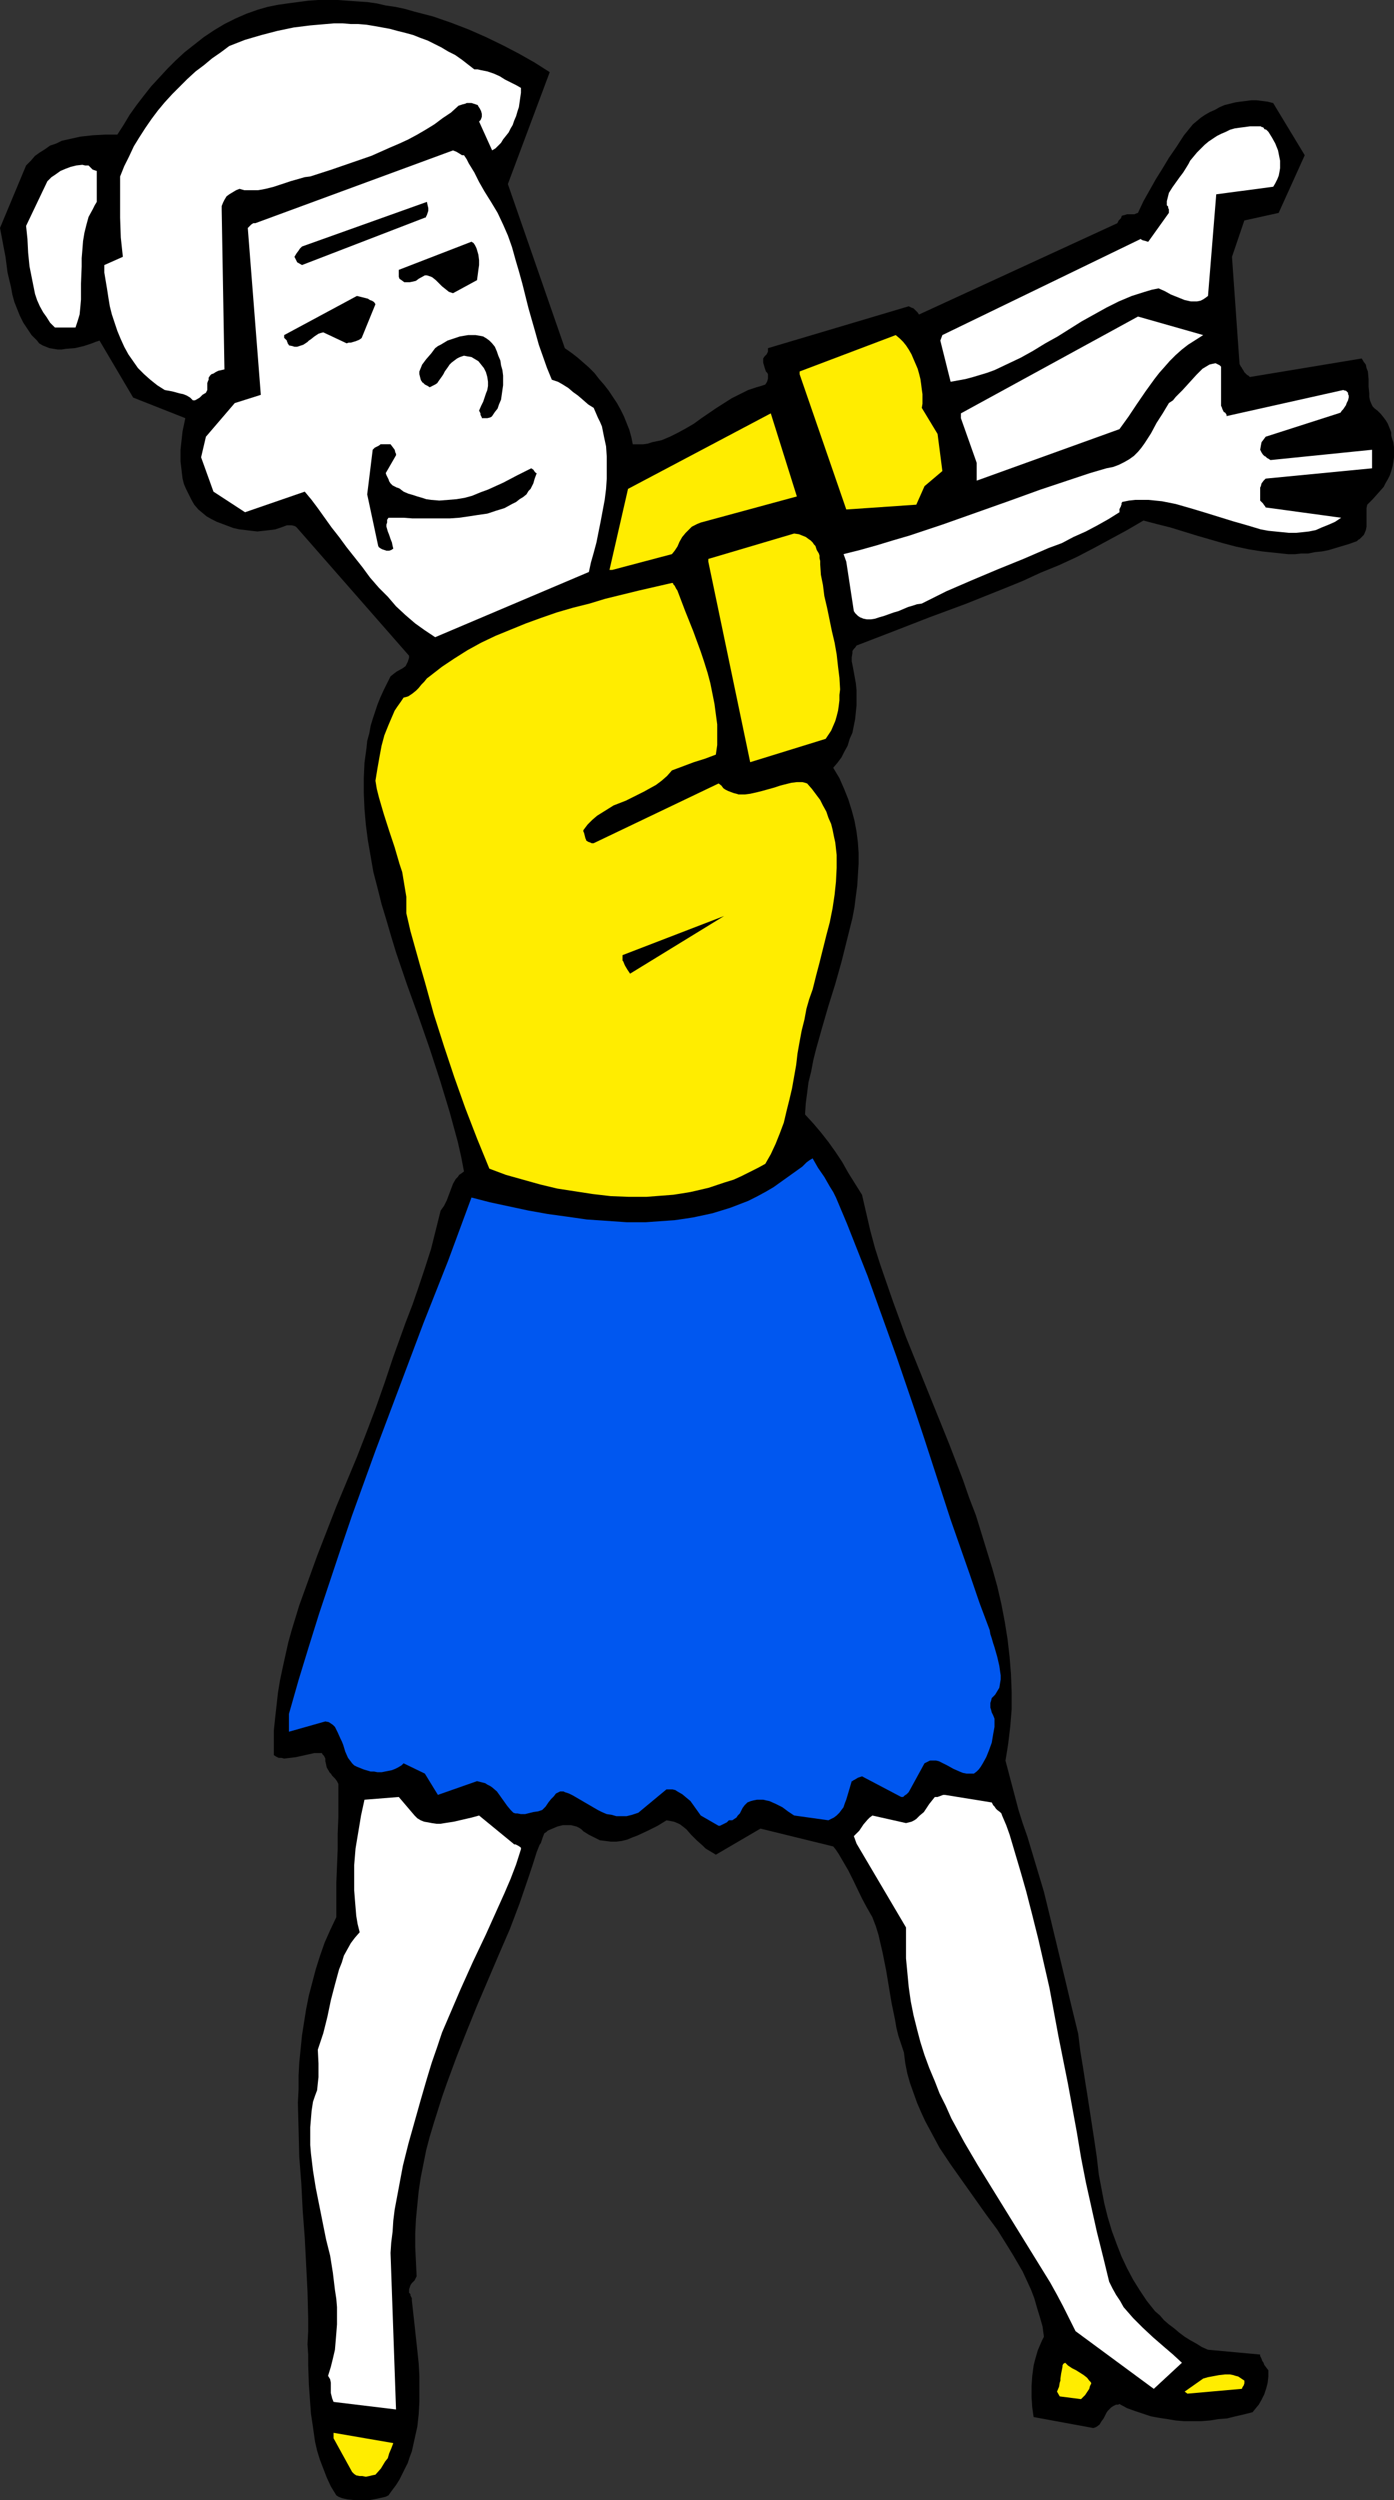 <?xml version="1.0" encoding="UTF-8" standalone="no"?>
<svg
   version="1.0"
   width="86.846mm"
   height="155.668mm"
   id="svg23"
   sodipodi:docname="Woman Reaching 1.wmf"
   xmlns:inkscape="http://www.inkscape.org/namespaces/inkscape"
   xmlns:sodipodi="http://sodipodi.sourceforge.net/DTD/sodipodi-0.dtd"
   xmlns="http://www.w3.org/2000/svg"
   xmlns:svg="http://www.w3.org/2000/svg">
  <rect width="100%" height="100%" fill="#333333" stroke="none"/>
  <sodipodi:namedview
     id="namedview23"
     pagecolor="#ffffff"
     bordercolor="#000000"
     borderopacity="0.25"
     inkscape:showpageshadow="2"
     inkscape:pageopacity="0.0"
     inkscape:pagecheckerboard="0"
     inkscape:deskcolor="#d1d1d1"
     inkscape:document-units="mm" />
  <defs
     id="defs1">
    <pattern
       id="WMFhbasepattern"
       patternUnits="userSpaceOnUse"
       width="6"
       height="6"
       x="0"
       y="0" />
  </defs>
  <path
     style="fill:#000000;fill-opacity:1;fill-rule:evenodd;stroke:none"
     d="m 0,53.648 0.646,3.393 0.646,3.393 0.485,3.717 0.808,3.393 0.323,1.778 0.485,1.778 0.646,1.616 0.646,1.616 0.808,1.616 0.97,1.454 0.97,1.454 1.293,1.293 0.485,0.646 0.808,0.485 0.808,0.323 0.808,0.323 0.97,0.162 0.97,0.162 h 0.97 l 0.97,-0.162 2.101,-0.162 2.101,-0.485 1.939,-0.646 0.808,-0.323 0.97,-0.323 7.919,13.412 12.283,4.848 -0.646,3.07 -0.162,1.454 -0.162,1.454 -0.162,1.454 v 1.293 1.454 l 0.162,1.293 0.162,1.454 0.162,1.293 0.323,1.293 0.485,1.131 0.646,1.293 0.646,1.293 0.646,1.131 0.97,1.131 0.97,0.808 0.97,0.808 1.131,0.646 1.293,0.646 1.293,0.485 1.293,0.485 1.293,0.485 1.455,0.323 1.455,0.162 1.293,0.162 1.455,0.162 1.455,-0.162 1.455,-0.162 1.293,-0.162 1.455,-0.485 1.293,-0.485 h 0.485 0.646 l 0.646,0.162 0.323,0.162 0.323,0.323 26.343,30.056 v 0.485 l -0.162,0.485 -0.162,0.485 -0.162,0.323 -0.323,0.646 -0.646,0.485 -1.455,0.808 -0.646,0.485 -0.808,0.646 -0.808,1.616 -0.808,1.616 -0.808,1.778 -0.646,1.616 -1.131,3.393 -0.485,1.616 -0.323,1.778 -0.485,1.778 -0.162,1.616 -0.485,3.555 -0.162,3.555 v 3.555 l 0.162,3.717 0.323,3.717 0.485,3.717 0.646,3.717 0.646,3.717 0.97,3.717 0.97,3.878 1.131,3.717 1.131,3.878 1.131,3.717 2.586,7.595 2.747,7.595 2.586,7.433 2.424,7.433 1.131,3.717 1.131,3.717 0.97,3.555 0.97,3.555 0.808,3.555 0.646,3.393 -0.646,0.485 -0.485,0.323 -0.323,0.485 -0.485,0.485 -0.646,1.131 -0.485,1.293 -0.485,1.293 -0.485,1.293 -0.646,1.293 -0.808,1.131 -1.131,4.525 -1.131,4.525 -1.455,4.525 -1.455,4.363 -1.455,4.201 -1.616,4.201 -1.455,4.04 -1.455,4.04 -1.939,5.817 -2.101,5.979 -2.263,5.979 -2.263,5.817 -4.848,11.635 -2.263,5.817 -2.263,5.817 -2.101,5.817 -2.101,5.817 -1.778,5.817 -0.808,2.909 -0.646,2.909 -0.646,2.909 -0.646,3.07 -0.485,2.909 -0.323,2.909 -0.323,2.909 -0.323,3.07 v 2.909 2.909 l 0.485,0.323 0.646,0.323 h 0.646 l 0.646,0.162 1.455,-0.162 1.293,-0.162 1.455,-0.323 1.455,-0.323 1.455,-0.323 h 1.455 0.323 l 0.162,0.323 0.323,0.323 0.323,0.646 v 0.646 l 0.162,0.646 0.162,0.808 0.485,0.808 0.162,0.323 0.323,0.323 0.323,0.485 0.162,0.162 0.485,0.485 0.485,0.646 0.162,0.323 0.162,0.323 v 7.756 l -0.162,3.878 v 3.717 l -0.323,7.918 v 3.878 4.201 l -1.455,3.07 -1.293,2.909 -1.131,3.232 -0.97,3.07 -0.808,3.07 -0.808,3.07 -0.646,3.232 -0.485,3.07 -0.485,3.07 -0.323,3.232 -0.323,3.232 -0.162,3.07 v 3.232 l -0.162,3.07 0.162,6.302 0.162,6.464 0.485,6.302 0.323,6.302 0.485,6.464 0.323,6.302 0.323,6.302 0.162,6.302 v 3.07 l -0.162,3.07 0.162,2.424 v 2.424 l 0.162,4.686 0.323,4.525 0.162,2.262 0.323,2.101 0.323,2.262 0.323,2.262 0.485,2.101 0.646,2.101 0.808,2.101 0.808,2.101 0.97,2.101 1.293,2.101 0.485,0.323 0.808,0.323 0.646,0.162 0.808,0.162 1.616,0.162 h 1.778 1.616 l 1.778,-0.323 1.455,-0.323 0.646,-0.162 0.646,-0.323 0.808,-1.131 0.97,-1.293 0.808,-1.293 0.646,-1.293 0.646,-1.293 0.646,-1.293 0.485,-1.454 0.485,-1.293 0.323,-1.454 0.323,-1.454 0.646,-2.909 0.323,-2.909 0.162,-2.909 v -3.07 -3.07 l -0.162,-2.909 -0.323,-3.07 -0.646,-5.979 -0.646,-5.817 v -0.485 l -0.162,-0.323 -0.162,-0.323 v -0.323 l -0.162,-0.162 -0.162,-0.162 v -0.162 0 -0.646 l 0.162,-0.485 0.162,-0.485 0.323,-0.485 0.646,-0.646 0.485,-0.97 -0.162,-3.393 -0.162,-3.393 v -3.393 l 0.162,-3.232 0.323,-3.393 0.323,-3.232 0.485,-3.232 0.646,-3.232 0.646,-3.232 0.808,-3.07 0.97,-3.232 0.97,-3.07 0.97,-3.07 1.131,-3.232 2.263,-6.14 2.424,-6.14 2.424,-5.979 5.172,-12.119 2.586,-5.979 2.263,-5.979 2.101,-6.14 0.97,-2.909 0.97,-3.07 0.323,-0.808 0.323,-0.808 0.323,-0.485 0.162,-0.485 0.162,-0.485 0.162,-0.485 0.323,-0.808 0.485,-0.323 0.323,-0.323 1.131,-0.485 1.131,-0.485 1.293,-0.323 h 1.293 0.646 l 0.646,0.162 0.646,0.162 0.646,0.323 0.485,0.323 0.485,0.485 1.293,0.808 1.293,0.646 1.293,0.646 1.293,0.162 1.293,0.162 h 1.293 l 1.293,-0.162 1.293,-0.323 1.131,-0.485 1.293,-0.485 2.424,-1.131 2.263,-1.131 2.101,-1.293 0.97,0.162 0.808,0.162 0.808,0.323 0.646,0.323 0.646,0.485 0.808,0.646 1.131,1.293 1.293,1.293 1.455,1.293 0.646,0.646 0.808,0.485 0.808,0.485 0.808,0.485 10.505,-6.14 17.131,4.201 0.646,0.808 0.646,0.97 1.131,1.939 1.131,1.939 1.131,2.262 2.101,4.363 1.131,2.101 1.293,2.262 0.808,2.101 0.646,2.101 0.485,2.101 0.485,2.101 0.808,4.04 0.646,3.878 0.646,3.878 0.808,3.878 0.323,1.939 0.485,1.939 0.646,1.939 0.646,1.939 0.323,2.585 0.485,2.424 0.646,2.262 0.808,2.262 0.808,2.262 0.97,2.262 0.97,2.101 1.131,2.101 1.131,2.101 1.131,2.101 2.586,3.878 2.747,3.878 2.747,3.878 2.747,3.878 2.747,3.717 2.424,3.878 1.293,2.101 1.131,1.939 1.131,1.939 0.97,2.101 0.97,2.101 0.808,2.101 0.646,2.262 0.646,2.101 0.646,2.262 0.323,2.424 -0.485,0.97 -0.485,1.131 -0.485,1.131 -0.323,1.131 -0.323,1.131 -0.323,1.293 -0.323,2.424 -0.162,2.424 v 2.585 l 0.162,2.424 0.323,2.262 14.06,2.585 0.485,-0.162 0.323,-0.162 0.646,-0.485 0.485,-0.808 0.485,-0.646 0.323,-0.646 0.323,-0.646 0.323,-0.485 0.323,-0.323 0.485,-0.485 0.485,-0.323 0.646,-0.323 h 0.485 l 0.323,-0.162 1.778,0.97 1.778,0.646 1.939,0.646 1.939,0.646 1.778,0.323 2.101,0.323 1.939,0.323 1.939,0.162 h 2.101 1.939 l 2.101,-0.162 1.939,-0.323 2.101,-0.162 1.939,-0.485 2.101,-0.485 1.939,-0.485 0.646,-0.808 0.808,-0.97 0.646,-1.131 0.646,-1.293 0.485,-1.454 0.323,-1.293 0.162,-1.454 v -0.808 -0.646 l -0.485,-0.646 -0.485,-0.646 -0.162,-0.485 -0.323,-0.485 -0.162,-0.485 -0.162,-0.323 -0.162,-0.323 v -0.323 l -12.283,-1.131 -1.455,-0.646 -1.293,-0.808 -1.455,-0.808 -1.293,-0.808 -1.293,-0.97 -1.131,-0.97 -1.293,-0.97 -1.131,-0.97 -0.97,-1.131 -1.131,-0.97 -1.939,-2.424 -1.616,-2.424 -1.616,-2.585 -1.455,-2.747 -1.293,-2.747 -1.131,-2.909 -1.131,-3.07 -0.97,-3.232 -0.808,-3.232 -0.646,-3.393 -0.646,-3.393 -0.485,-4.201 -0.646,-4.363 -0.646,-4.201 -0.646,-4.201 -0.323,-2.101 -0.323,-1.939 -0.646,-4.201 -0.646,-3.878 -0.485,-4.04 -1.616,-6.625 -1.616,-6.787 -3.232,-13.412 -1.616,-6.625 -1.939,-6.464 -1.939,-6.464 -1.131,-3.232 -0.97,-3.07 -3.071,-11.635 0.323,-1.939 0.323,-2.101 0.485,-4.04 0.323,-4.04 v -4.04 l -0.162,-4.201 -0.323,-4.04 -0.485,-4.201 -0.646,-4.04 -0.808,-4.201 -0.97,-4.201 -1.131,-4.04 -1.293,-4.201 -1.293,-4.201 -1.293,-4.201 -1.616,-4.201 -1.455,-4.201 -3.232,-8.403 -3.394,-8.403 -3.394,-8.403 -3.394,-8.403 -3.071,-8.403 -1.455,-4.201 -1.455,-4.201 -1.293,-4.04 -1.131,-4.201 -0.97,-4.201 -0.97,-4.201 -1.616,-2.585 -1.616,-2.585 -1.455,-2.585 -1.616,-2.424 -1.616,-2.262 -1.778,-2.262 -1.778,-2.101 -1.939,-2.101 0.162,-2.585 0.323,-2.424 0.323,-2.585 0.646,-2.585 0.485,-2.585 0.646,-2.585 1.455,-5.171 1.455,-5.009 1.616,-5.171 1.455,-5.171 1.293,-5.171 0.646,-2.585 0.646,-2.585 0.485,-2.585 0.323,-2.585 0.323,-2.424 0.162,-2.585 0.162,-2.585 v -2.585 l -0.162,-2.424 -0.323,-2.585 -0.485,-2.585 -0.646,-2.424 -0.808,-2.585 -0.97,-2.424 -1.131,-2.585 -1.455,-2.424 0.97,-1.131 0.97,-1.293 0.646,-1.293 0.808,-1.454 0.485,-1.616 0.646,-1.454 0.323,-1.616 0.323,-1.616 0.162,-1.616 0.162,-1.616 v -1.778 -1.778 l -0.162,-1.616 -0.323,-1.778 -0.323,-1.778 -0.323,-1.616 v -0.97 l 0.162,-0.97 v -0.485 l 0.323,-0.485 0.323,-0.323 0.323,-0.485 4.202,-1.616 4.202,-1.616 8.727,-3.393 8.727,-3.232 8.889,-3.555 4.364,-1.778 4.202,-1.939 4.364,-1.778 4.202,-1.939 4.04,-2.101 3.879,-2.101 3.879,-2.101 3.879,-2.262 3.071,0.808 3.232,0.808 6.303,1.939 6.141,1.778 3.071,0.808 3.071,0.646 3.071,0.485 3.071,0.323 3.071,0.323 h 1.616 l 1.455,-0.162 h 1.616 l 1.616,-0.323 1.616,-0.162 1.616,-0.323 1.616,-0.485 1.616,-0.485 1.616,-0.485 1.778,-0.646 0.323,-0.323 0.323,-0.162 0.162,-0.162 0.485,-0.485 0.323,-0.323 0.162,-0.323 0.323,-0.808 0.162,-0.808 v -0.808 -0.808 -1.778 -0.97 l 0.162,-0.808 1.293,-1.293 1.293,-1.454 1.293,-1.454 0.485,-0.97 0.485,-0.808 0.485,-0.97 0.323,-0.97 0.323,-1.131 0.162,-0.97 0.162,-1.131 v -1.131 -1.293 l -0.162,-1.131 -0.323,-0.97 -0.162,-0.646 v -0.646 l -0.162,-0.485 -0.323,-0.808 -0.323,-0.808 -0.485,-0.808 -0.485,-0.646 -0.646,-0.808 -0.323,-0.323 -0.485,-0.485 -0.646,-0.485 -0.485,-0.485 -0.323,-0.646 -0.323,-0.808 -0.162,-0.808 v -0.808 l -0.162,-1.616 v -1.778 l -0.162,-1.778 -0.323,-0.808 -0.162,-0.808 -0.485,-0.646 -0.485,-0.808 -26.343,4.363 -0.323,-0.323 -0.323,-0.162 -0.646,-0.646 -0.162,-0.323 -0.323,-0.485 -0.162,-0.323 -0.162,-0.162 -0.323,-0.646 -1.778,-25.208 2.909,-8.564 8.081,-1.778 6.141,-13.574 -7.434,-12.281 -1.293,-0.323 -1.293,-0.162 -1.293,-0.162 h -1.293 l -1.293,0.162 -1.293,0.162 -1.131,0.162 -1.293,0.323 -1.293,0.323 -1.131,0.485 -1.131,0.646 -1.131,0.485 -1.131,0.646 -0.97,0.646 -0.97,0.808 -0.97,0.808 -2.101,2.585 -1.778,2.747 -1.778,2.585 -1.455,2.424 -1.616,2.585 -1.455,2.585 -1.455,2.585 -1.293,2.747 -0.485,0.162 -0.323,0.162 h -0.808 -0.97 l -0.485,0.162 -0.646,0.162 v 0 l -0.162,0.162 v 0.162 l -0.162,0.323 -0.485,0.485 -0.323,0.646 -46.706,21.492 -0.323,-0.485 -0.485,-0.485 -0.162,-0.162 -0.323,-0.323 -0.485,-0.162 -0.646,-0.323 -33.131,9.857 v 0.485 0.323 l -0.323,0.646 -0.485,0.485 -0.323,0.485 v 0.485 0.485 l 0.323,1.131 0.323,0.97 0.323,0.323 0.162,0.323 v 0.485 0.485 l -0.162,0.646 -0.162,0.323 -0.323,0.485 -0.97,0.323 -1.131,0.323 -1.939,0.646 -1.939,0.97 -1.939,0.97 -1.778,1.131 -1.778,1.131 -3.555,2.424 -1.778,1.293 -1.939,1.131 -1.778,0.97 -1.939,0.97 -1.939,0.808 -2.263,0.485 -0.97,0.323 -1.131,0.162 h -1.131 -1.293 l -0.323,-1.616 -0.485,-1.778 -0.646,-1.616 -0.646,-1.616 -0.808,-1.616 -0.808,-1.454 -0.97,-1.454 -0.97,-1.454 -1.131,-1.454 -1.131,-1.293 -1.131,-1.454 -1.293,-1.293 -1.293,-1.131 -1.293,-1.131 -1.455,-1.131 -1.616,-1.131 -13.414,-38.62 9.858,-26.339 -3.556,-2.262 -3.717,-2.101 -3.717,-1.939 L 114.423,8.726 110.382,6.948 106.18,5.333 101.978,3.878 97.615,2.747 95.352,2.101 93.09,1.616 90.827,1.293 88.726,0.808 86.463,0.485 84.039,0.323 81.777,0.162 79.514,0 h -2.263 -2.424 l -2.263,0.162 -2.424,0.323 -2.424,0.323 -2.263,0.323 -2.424,0.485 -2.263,0.646 -2.747,0.97 -2.586,1.131 -2.586,1.293 -2.424,1.454 -2.424,1.616 -2.263,1.778 -2.263,1.778 -2.101,1.939 -1.939,1.939 -1.939,2.101 -1.939,2.101 -1.778,2.262 -1.616,2.101 -1.616,2.262 -1.455,2.424 -1.455,2.262 h -2.747 l -3.071,0.162 -2.909,0.323 -1.455,0.323 -1.455,0.323 -1.455,0.323 -1.293,0.646 -1.455,0.485 -1.131,0.808 -1.293,0.808 -1.131,0.808 -0.97,1.131 -1.131,1.131 z"
     id="path1" />
  <path
     style="fill:#ffffff;fill-opacity:1;fill-rule:evenodd;stroke:none"
     d="m 6.141,53.163 0.323,3.07 0.162,3.232 0.323,3.232 0.323,1.616 0.323,1.616 0.323,1.616 0.323,1.616 0.485,1.454 0.646,1.454 0.808,1.454 0.808,1.131 0.808,1.293 1.131,1.131 h 4.848 l 0.485,-1.454 0.485,-1.616 0.162,-1.616 0.162,-1.939 v -1.778 -1.939 l 0.162,-4.04 V 60.758 l 0.162,-1.939 0.162,-2.101 0.323,-1.939 0.485,-1.939 0.485,-1.778 0.97,-1.778 0.485,-0.97 0.485,-0.808 V 40.236 L 22.303,40.075 21.818,39.913 20.848,38.943 h -0.808 l -0.646,-0.162 -1.455,0.162 -1.293,0.323 -1.293,0.485 -1.131,0.485 -1.131,0.808 -0.97,0.646 -0.97,0.97 z"
     id="path2" />
  <path
     style="fill:#ffffff;fill-opacity:1;fill-rule:evenodd;stroke:none"
     d="m 24.565,64.152 0.646,3.878 0.323,2.101 0.323,1.939 0.485,1.939 0.646,1.939 0.646,1.939 0.808,1.939 0.808,1.778 0.97,1.778 1.131,1.616 1.131,1.616 1.455,1.454 1.455,1.293 1.616,1.293 1.778,1.131 1.778,0.323 1.778,0.485 0.808,0.162 0.808,0.323 0.808,0.485 0.646,0.646 h 0.485 l 0.323,-0.162 0.808,-0.485 0.646,-0.646 0.808,-0.485 0.162,-0.323 0.162,-0.323 v -0.808 -0.808 l 0.162,-0.485 0.162,-0.323 v -0.485 l 0.323,-0.485 0.323,-0.323 0.485,-0.162 0.485,-0.323 0.646,-0.323 1.455,-0.323 -0.646,-37.489 v -0.97 l 0.323,-0.808 0.323,-0.646 0.485,-0.808 0.646,-0.485 0.808,-0.485 0.808,-0.485 0.808,-0.323 1.131,0.323 h 1.131 0.97 1.131 l 0.97,-0.162 0.808,-0.162 1.939,-0.485 1.939,-0.646 1.939,-0.646 2.263,-0.646 1.131,-0.323 1.293,-0.162 5.01,-1.616 4.687,-1.616 4.687,-1.616 4.364,-1.939 2.263,-0.97 2.101,-0.97 2.101,-1.131 1.939,-1.131 2.101,-1.293 1.939,-1.454 1.939,-1.293 1.778,-1.616 0.97,-0.323 0.646,-0.162 0.323,-0.162 h 0.323 0.162 0.646 l 0.485,0.162 0.485,0.162 0.485,0.162 0.162,0.323 0.323,0.485 0.323,0.646 0.162,0.646 v 0.162 0.485 l -0.162,0.485 -0.162,0.323 -0.323,0.323 3.071,6.787 0.808,-0.485 0.646,-0.646 0.646,-0.646 0.485,-0.808 0.646,-0.808 0.646,-0.808 0.485,-0.97 0.485,-0.808 0.323,-0.97 0.485,-1.131 0.323,-1.131 0.323,-0.97 0.162,-1.131 0.162,-1.131 0.162,-1.131 v -1.131 l -1.131,-0.646 -1.293,-0.646 -1.293,-0.646 -1.293,-0.808 -1.455,-0.646 -1.455,-0.485 -1.616,-0.323 -0.646,-0.162 h -0.808 l -1.455,-1.131 -1.455,-1.131 -1.616,-1.131 -1.616,-0.808 -1.616,-0.97 -1.616,-0.808 L 100.685,9.534 98.908,8.888 97.292,8.241 95.514,7.756 93.574,7.272 91.797,6.787 90.019,6.464 88.241,6.14 86.302,5.817 84.362,5.656 H 82.585 L 80.645,5.494 H 78.706 l -1.939,0.162 -3.717,0.323 -3.879,0.485 -3.879,0.808 -3.717,0.97 -3.879,1.131 -3.717,1.454 -1.939,1.454 -2.101,1.454 -1.939,1.616 -1.939,1.454 -1.939,1.778 -1.778,1.778 -1.778,1.778 -1.778,1.939 -1.616,1.939 -1.455,1.939 -1.455,2.101 -1.455,2.262 -1.293,2.101 -1.131,2.424 -1.131,2.262 -0.97,2.424 v 4.848 4.848 l 0.162,4.686 0.485,4.525 -4.364,1.939 z"
     id="path3" />
  <path
     style="fill:#ffffff;fill-opacity:1;fill-rule:evenodd;stroke:none"
     d="m 47.353,107.62 2.909,8.08 7.434,4.848 14.06,-4.848 1.616,1.939 1.455,1.939 1.616,2.262 1.616,2.262 1.778,2.262 1.778,2.424 3.717,4.686 1.778,2.424 2.101,2.424 2.101,2.101 1.939,2.262 2.263,2.101 2.263,1.939 2.263,1.616 2.424,1.616 36.201,-15.351 0.485,-2.262 0.646,-2.262 0.646,-2.424 0.485,-2.424 0.485,-2.424 0.485,-2.585 0.485,-2.585 0.323,-2.585 0.162,-2.424 v -2.585 -2.585 l -0.162,-2.424 -0.485,-2.262 -0.485,-2.424 -0.485,-1.131 -0.485,-0.97 -0.485,-1.131 -0.485,-1.131 -1.293,-0.808 -1.293,-1.131 -1.131,-0.97 -1.131,-0.808 -1.131,-0.97 -1.293,-0.808 -1.131,-0.646 -1.455,-0.485 -1.131,-2.747 -0.97,-2.747 -0.97,-2.747 -0.808,-2.909 -1.616,-5.656 -1.455,-5.817 -0.808,-2.909 -0.808,-2.747 -0.808,-2.909 -0.97,-2.747 -1.131,-2.585 -1.293,-2.747 -1.455,-2.424 -1.616,-2.585 -0.646,-1.131 -0.646,-1.131 -1.131,-2.262 -1.293,-2.101 -0.485,-0.97 -0.646,-0.97 h -0.485 l -0.485,-0.323 -0.808,-0.485 -0.808,-0.323 -46.545,17.129 h -0.485 l -0.485,0.323 -0.808,0.808 3.071,39.267 -6.141,1.939 -6.788,7.918 z"
     id="path4" />
  <path
     style="fill:#000000;fill-opacity:1;fill-rule:evenodd;stroke:none"
     d="m 66.908,79.503 0.162,0.162 0.323,0.323 0.162,0.162 v 0.162 l 0.162,0.323 v 0.162 l 0.162,0.162 0.162,0.323 0.808,0.162 0.485,0.162 h 0.646 l 0.485,-0.162 0.485,-0.162 0.485,-0.162 0.97,-0.646 0.323,-0.323 0.485,-0.323 0.808,-0.646 0.97,-0.646 0.485,-0.162 0.646,-0.162 5.495,2.585 0.485,-0.162 h 0.485 l 1.131,-0.323 0.808,-0.323 0.485,-0.323 0.162,-0.162 3.232,-7.918 -0.323,-0.485 -0.485,-0.323 -0.485,-0.162 -0.485,-0.323 -1.293,-0.323 -1.293,-0.323 -17.131,9.211 z"
     id="path5" />
  <path
     style="fill:#0057f0;fill-opacity:1;fill-rule:evenodd;stroke:none"
     d="m 68.039,403.331 v 4.201 l 8.566,-2.424 0.808,0.162 0.485,0.323 0.485,0.323 0.485,0.485 0.323,0.646 0.323,0.646 0.646,1.454 0.323,0.646 0.323,0.808 0.485,1.616 0.646,1.454 0.485,0.646 0.485,0.646 0.485,0.485 0.646,0.323 0.808,0.323 0.808,0.323 1.616,0.485 h 0.808 l 0.808,0.162 h 0.97 l 0.808,-0.162 0.808,-0.162 0.808,-0.162 0.808,-0.323 0.646,-0.323 0.808,-0.485 0.485,-0.485 5.01,2.424 3.071,5.009 9.212,-3.232 0.646,0.162 0.646,0.162 0.646,0.162 0.485,0.323 0.646,0.323 0.485,0.323 1.131,0.97 0.808,1.131 0.808,1.131 0.808,1.131 0.808,0.97 0.323,0.323 0.323,0.323 0.485,0.162 h 0.485 l 0.808,0.162 h 0.97 l 1.939,-0.485 1.131,-0.162 0.97,-0.323 0.808,-0.808 0.646,-0.97 0.646,-0.808 0.646,-0.646 0.485,-0.646 0.646,-0.323 0.323,-0.162 h 0.323 0.485 l 0.323,0.162 0.97,0.323 0.97,0.485 1.939,1.131 1.939,1.131 1.939,1.131 0.97,0.485 1.131,0.485 1.131,0.162 1.131,0.323 h 1.131 1.293 l 1.293,-0.323 1.455,-0.485 6.626,-5.494 h 0.808 0.646 l 0.646,0.162 0.485,0.323 1.131,0.646 0.97,0.808 0.97,0.808 0.808,1.131 0.808,1.131 0.808,1.131 4.202,2.424 h 0.323 l 0.323,-0.162 0.646,-0.323 0.646,-0.323 0.485,-0.485 h 0.808 l 0.485,-0.323 0.485,-0.323 0.323,-0.485 0.485,-0.485 0.323,-0.646 0.323,-0.646 0.485,-0.646 0.646,-0.646 0.808,-0.323 0.646,-0.162 0.808,-0.162 h 0.646 0.808 l 0.646,0.162 0.808,0.162 1.455,0.646 1.616,0.808 1.293,0.97 1.455,0.97 8.081,1.131 0.646,-0.323 0.646,-0.323 0.646,-0.485 0.646,-0.646 0.485,-0.646 0.485,-0.646 0.323,-0.97 0.323,-0.808 1.293,-4.363 v 0 h 0.162 l 0.162,-0.162 0.323,-0.162 0.808,-0.485 0.97,-0.323 9.212,4.848 h 0.485 l 0.323,-0.323 0.485,-0.323 0.485,-0.485 3.717,-6.787 0.646,-0.323 0.646,-0.323 h 0.646 0.808 l 0.646,0.162 0.646,0.323 1.293,0.646 1.455,0.808 1.455,0.646 0.808,0.323 0.808,0.162 h 0.97 0.808 l 0.646,-0.485 0.485,-0.485 0.485,-0.646 0.485,-0.808 0.808,-1.454 0.646,-1.616 0.646,-1.778 0.323,-1.939 0.323,-1.778 v -1.939 l -0.323,-0.808 -0.323,-0.646 -0.162,-0.646 -0.162,-0.485 v -0.485 -0.646 l 0.162,-0.485 0.162,-0.646 0.808,-0.808 0.485,-0.808 0.485,-0.808 0.162,-0.97 0.162,-0.97 v -0.97 l -0.162,-1.131 -0.162,-1.131 -0.485,-2.101 -0.646,-2.262 -0.323,-0.97 -0.323,-1.131 -0.323,-0.97 -0.162,-0.97 -2.424,-6.464 -2.263,-6.625 -4.525,-12.927 -4.202,-12.927 -2.101,-6.464 -2.101,-6.302 -4.364,-12.766 -2.263,-6.302 -2.263,-6.302 -2.263,-6.302 -2.424,-6.14 -2.424,-6.14 -2.586,-6.14 -0.646,-1.293 -0.808,-1.293 -1.293,-2.262 -1.455,-2.101 -1.293,-2.262 -0.808,0.485 -0.646,0.485 -0.97,0.97 -6.788,4.848 -1.939,1.131 -2.101,1.131 -1.939,0.97 -2.101,0.808 -2.101,0.808 -2.101,0.646 -2.101,0.646 -2.263,0.485 -2.263,0.485 -2.101,0.323 -2.263,0.323 -2.263,0.162 -2.263,0.162 -2.263,0.162 h -4.525 l -4.687,-0.323 -4.687,-0.323 -4.525,-0.646 -4.687,-0.646 -4.525,-0.808 -4.525,-0.97 -4.525,-0.97 -4.364,-1.131 -5.495,14.866 -5.818,14.705 -5.656,15.028 -5.656,15.028 -5.495,15.19 -2.586,7.595 -2.586,7.756 -2.586,7.756 -2.424,7.756 -2.424,7.918 z"
     id="path6" />
  <path
     style="fill:#000000;fill-opacity:1;fill-rule:evenodd;stroke:none"
     d="m 69.979,61.728 1.131,0.646 28.929,-11.15 h 0.162 l 0.162,-0.323 0.162,-0.323 0.162,-0.485 0.162,-0.485 v -0.646 l -0.162,-0.646 -0.162,-0.808 -29.414,10.503 -0.485,0.485 -0.323,0.485 -0.485,0.646 -0.485,0.808 z"
     id="path7" />
  <path
     style="fill:#ffffff;fill-opacity:1;fill-rule:evenodd;stroke:none"
     d="m 73.696,494.63 -0.323,2.101 -0.162,1.939 -0.162,1.939 v 2.101 2.101 l 0.162,1.939 0.485,4.04 0.646,4.04 0.808,4.04 0.808,4.04 0.808,4.04 0.97,3.878 0.646,4.04 0.485,4.04 0.323,2.101 0.162,1.939 v 2.101 1.939 l -0.162,2.101 -0.162,1.939 -0.162,1.939 -0.485,2.101 -0.485,1.939 -0.646,2.101 0.485,0.808 0.162,0.808 v 0.808 1.616 l 0.162,0.646 0.162,0.646 0.323,0.808 14.707,1.778 -1.293,-36.843 0.162,-2.424 0.323,-2.585 0.162,-2.585 0.323,-2.585 0.97,-5.171 0.97,-5.171 1.293,-5.171 1.455,-5.171 1.455,-5.171 1.455,-5.009 1.131,-3.717 1.293,-3.717 1.131,-3.393 1.455,-3.393 1.455,-3.393 1.455,-3.393 2.909,-6.464 3.071,-6.464 2.909,-6.464 1.455,-3.232 1.455,-3.393 1.293,-3.393 1.131,-3.555 v -0.323 l -0.162,-0.162 -0.485,-0.323 -0.646,-0.323 h -0.323 l -0.162,-0.162 -8.081,-6.625 -1.778,0.485 -2.101,0.485 -2.101,0.485 -2.101,0.323 -0.97,0.162 h -0.97 l -1.131,-0.162 -0.808,-0.162 -0.97,-0.162 -0.808,-0.323 -0.808,-0.485 -0.646,-0.646 -3.717,-4.363 -8.081,0.646 -0.808,3.717 -0.646,3.878 -0.646,3.878 -0.323,3.878 v 1.939 2.101 1.939 l 0.162,2.101 0.162,1.939 0.162,1.939 0.323,1.939 0.485,1.939 -1.131,1.293 -0.97,1.293 -0.808,1.454 -0.808,1.454 -0.485,1.616 -0.646,1.616 -0.485,1.778 -0.485,1.778 -0.97,3.717 -0.808,3.878 -0.97,3.878 -0.646,1.939 -0.646,1.939 0.162,3.232 v 3.232 l -0.162,1.454 -0.162,1.616 -0.485,1.293 z"
     id="path8" />
  <path
     style="fill:#ffed00;fill-opacity:1;fill-rule:evenodd;stroke:none"
     d="m 78.544,573.81 4.364,7.918 0.485,0.485 0.485,0.323 0.808,0.162 h 0.646 l 0.808,0.162 0.808,-0.162 0.646,-0.162 0.808,-0.162 1.293,-1.454 0.485,-0.808 0.485,-0.808 0.646,-0.808 0.323,-1.131 0.485,-1.131 0.485,-1.293 -14.06,-2.424 z"
     id="path9" />
  <path
     style="fill:#000000;fill-opacity:1;fill-rule:evenodd;stroke:none"
     d="m 86.463,116.346 2.586,12.119 0.162,0.323 0.485,0.323 0.323,0.162 0.485,0.162 0.485,0.162 h 0.646 l 0.485,-0.162 0.485,-0.323 -0.162,-0.646 -0.162,-0.808 -0.323,-0.808 -0.323,-0.97 -0.323,-0.808 -0.323,-1.131 v -0.485 l 0.162,-0.485 v -0.646 l 0.323,-0.485 h 1.778 1.778 l 2.101,0.162 h 2.101 2.101 2.263 2.263 l 2.263,-0.162 2.263,-0.323 2.101,-0.323 2.263,-0.323 1.939,-0.646 2.101,-0.646 1.778,-0.97 0.97,-0.485 0.808,-0.646 0.808,-0.485 0.808,-0.646 0.485,-0.808 0.485,-0.485 0.323,-0.646 0.323,-0.646 0.323,-1.131 0.485,-1.293 h -0.162 v 0 l -0.323,-0.323 -0.323,-0.485 -0.485,-0.323 -3.232,1.616 -3.394,1.778 -1.778,0.808 -1.778,0.808 -1.778,0.646 -1.939,0.808 -1.778,0.485 -1.939,0.323 -1.939,0.162 -2.101,0.162 -1.939,-0.162 -1.131,-0.162 -0.97,-0.323 -1.131,-0.323 -0.97,-0.323 -1.131,-0.323 -1.131,-0.485 -0.646,-0.485 -0.162,-0.162 -0.323,-0.162 -0.485,-0.162 -0.323,-0.162 -0.646,-0.323 -0.485,-0.485 -0.323,-0.485 -0.162,-0.485 -0.323,-0.646 -0.162,-0.323 -0.162,-0.485 2.424,-4.201 v -0.323 l -0.162,-0.323 -0.162,-0.646 -0.485,-0.646 -0.485,-0.646 h -2.424 v 0.162 h -0.162 l -0.162,0.162 -0.323,0.162 -0.646,0.323 -0.485,0.485 z"
     id="path10" />
  <path
     style="fill:#ffed00;fill-opacity:1;fill-rule:evenodd;stroke:none"
     d="m 88.403,183.729 0.323,1.939 0.485,1.939 1.131,3.878 1.293,4.04 1.293,3.878 1.131,3.878 0.646,1.939 0.323,1.939 0.323,1.939 0.323,1.939 v 1.939 1.939 l 0.97,4.201 1.131,4.04 1.131,4.04 1.131,3.878 2.101,7.595 2.424,7.595 2.424,7.272 2.586,7.272 2.747,7.11 2.909,7.11 3.879,1.454 4.04,1.131 4.04,1.131 4.04,0.97 4.202,0.646 4.202,0.646 4.202,0.485 4.202,0.162 h 4.202 l 2.101,-0.162 2.101,-0.162 2.101,-0.162 2.101,-0.323 1.939,-0.323 2.101,-0.485 2.101,-0.485 1.939,-0.646 1.939,-0.646 2.101,-0.646 1.778,-0.808 1.939,-0.97 1.939,-0.97 1.778,-0.97 1.293,-2.262 1.131,-2.424 0.97,-2.424 0.97,-2.585 0.646,-2.747 0.646,-2.585 0.646,-2.747 0.485,-2.747 0.485,-2.747 0.323,-2.747 0.485,-2.747 0.485,-2.585 0.646,-2.585 0.485,-2.585 0.646,-2.262 0.808,-2.262 0.808,-3.232 0.808,-3.07 1.616,-6.464 0.808,-3.07 0.646,-3.232 0.485,-3.232 0.323,-3.07 0.162,-3.232 v -1.454 -1.616 l -0.162,-1.454 -0.162,-1.454 -0.323,-1.454 -0.323,-1.616 -0.323,-1.293 -0.646,-1.454 -0.485,-1.454 -0.808,-1.454 -0.646,-1.293 -0.97,-1.293 -0.97,-1.293 -1.131,-1.293 -0.485,-0.162 -0.646,-0.162 h -1.293 l -1.293,0.162 -1.293,0.323 -1.293,0.323 -1.455,0.485 -2.909,0.808 -1.293,0.323 -1.455,0.323 -1.293,0.162 h -1.455 l -0.485,-0.162 -0.646,-0.162 -1.293,-0.485 -0.646,-0.323 -0.485,-0.323 -0.485,-0.646 -0.646,-0.485 -29.414,14.058 h -0.485 l -0.323,-0.162 -0.485,-0.162 -0.485,-0.323 v -0.162 l -0.162,-0.323 -0.162,-0.646 -0.162,-0.646 -0.162,-0.323 v -0.323 l 0.97,-1.293 1.131,-1.131 1.131,-0.97 1.293,-0.808 1.293,-0.808 1.293,-0.808 2.909,-1.131 2.909,-1.454 1.293,-0.646 1.455,-0.808 1.455,-0.808 1.293,-0.97 1.293,-1.131 1.131,-1.293 2.586,-0.97 2.586,-0.97 2.586,-0.808 2.586,-0.97 0.323,-2.262 v -2.424 -2.424 l -0.323,-2.424 -0.323,-2.424 -0.485,-2.424 -0.485,-2.424 -0.646,-2.424 -0.808,-2.585 -0.808,-2.424 -1.778,-4.848 -1.939,-4.848 -1.778,-4.686 -0.323,-0.485 -0.162,-0.323 -0.162,-0.323 -0.323,-0.323 v -0.162 l -0.162,-0.162 h -0.162 v 0 l -7.757,1.778 -7.919,1.939 -3.717,1.131 -3.879,0.97 -3.879,1.131 -3.717,1.293 -3.555,1.293 -3.556,1.454 -3.555,1.454 -3.394,1.616 -3.232,1.778 -3.071,1.939 -2.909,1.939 -2.909,2.262 -0.646,0.485 -0.646,0.808 -0.646,0.646 -0.646,0.808 -0.646,0.646 -0.808,0.646 -0.97,0.646 -0.485,0.162 -0.646,0.162 -0.646,0.97 -0.808,1.131 -0.646,0.97 -0.485,1.131 -0.97,2.262 -0.97,2.424 -0.646,2.424 -0.485,2.585 -0.485,2.747 z"
     id="path11" />
  <path
     style="fill:#000000;fill-opacity:1;fill-rule:evenodd;stroke:none"
     d="m 93.898,64.152 v 0.97 l 0.162,0.485 0.485,0.323 0.646,0.485 h 0.646 0.646 l 0.808,-0.162 0.646,-0.162 0.646,-0.485 1.455,-0.808 h 0.485 l 0.485,0.162 0.485,0.162 0.323,0.162 0.808,0.646 0.808,0.808 0.646,0.646 0.808,0.646 0.808,0.646 0.485,0.162 0.485,0.162 5.656,-3.07 0.323,-2.424 0.162,-1.131 v -1.131 l -0.162,-1.293 -0.323,-1.131 -0.162,-0.485 -0.323,-0.646 -0.323,-0.485 -0.485,-0.323 -17.131,6.625 z"
     id="path12" />
  <path
     style="fill:#000000;fill-opacity:1;fill-rule:evenodd;stroke:none"
     d="m 98.746,87.421 v 0.646 l 0.162,0.646 0.162,0.646 0.162,0.323 0.162,0.162 v 0.162 H 99.554 l 0.162,0.162 0.162,0.162 0.162,0.162 0.323,0.162 0.323,0.162 0.485,0.323 0.646,-0.323 0.646,-0.323 0.485,-0.323 0.323,-0.485 0.808,-1.131 0.323,-0.485 0.323,-0.646 0.808,-1.131 0.323,-0.485 0.485,-0.485 0.646,-0.485 0.646,-0.485 0.646,-0.323 0.97,-0.323 0.808,0.162 0.97,0.162 0.808,0.485 0.808,0.485 0.646,0.808 0.646,0.808 0.485,0.97 0.323,1.131 0.162,1.131 v 0.97 l -0.162,0.97 -0.323,0.808 -0.323,0.97 -0.323,0.97 -0.485,0.97 -0.485,1.131 0.162,0.323 0.162,0.323 v 0 0.323 l 0.162,0.323 0.162,0.323 v 0.162 h 0.646 0.646 l 0.646,-0.162 0.323,-0.162 0.162,-0.162 0.646,-0.97 0.646,-0.808 0.323,-0.97 0.485,-1.131 0.162,-1.131 0.162,-1.131 0.162,-1.131 v -1.131 -1.131 l -0.162,-1.293 -0.323,-1.131 -0.162,-1.131 -0.485,-1.131 -0.323,-0.97 -0.485,-1.131 -0.646,-0.808 -0.646,-0.646 -0.646,-0.485 -0.808,-0.485 -0.808,-0.162 -0.97,-0.162 h -0.808 -0.97 l -0.97,0.162 -0.97,0.162 -0.97,0.323 -1.939,0.646 -0.808,0.485 -0.808,0.485 -0.646,0.323 -0.646,0.485 -0.97,1.293 -1.131,1.293 -0.485,0.646 -0.485,0.646 -0.323,0.808 z"
     id="path13" />
  <path
     style="fill:#ffed00;fill-opacity:1;fill-rule:evenodd;stroke:none"
     d="m 144.16,134.121 14.06,-3.717 0.646,-0.808 0.646,-0.97 0.485,-1.131 0.646,-1.131 0.808,-0.97 0.485,-0.485 0.485,-0.485 0.485,-0.485 0.646,-0.323 0.646,-0.323 0.808,-0.323 22.626,-6.14 -6.141,-19.553 -33.616,17.775 -4.364,19.068 z"
     id="path14" />
  <path
     style="fill:#000000;fill-opacity:1;fill-rule:evenodd;stroke:none"
     d="m 146.584,226.066 0.162,0.162 0.323,0.808 0.162,0.323 0.485,0.808 0.323,0.485 0.323,0.485 22.141,-13.574 -23.919,9.211 z"
     id="path15" />
  <path
     style="fill:#ffed00;fill-opacity:1;fill-rule:evenodd;stroke:none"
     d="m 166.785,132.182 9.858,47.185 17.778,-5.494 0.646,-0.97 0.646,-0.97 0.485,-1.131 0.485,-1.131 0.323,-1.131 0.323,-1.293 0.162,-1.131 0.162,-1.293 v -1.293 l 0.162,-1.293 -0.162,-2.747 -0.323,-2.585 -0.323,-2.909 -0.485,-2.747 -0.646,-2.747 -1.131,-5.494 -0.646,-2.747 -0.323,-2.585 -0.485,-2.424 -0.162,-2.424 v -0.808 l -0.162,-0.646 v -0.646 l -0.162,-0.485 -0.485,-0.808 -0.323,-0.97 -0.323,-0.323 -0.323,-0.485 -0.485,-0.485 -0.485,-0.323 -0.646,-0.485 -0.808,-0.323 -0.808,-0.323 -1.131,-0.162 -20.202,5.979 z"
     id="path16" />
  <path
     style="fill:#ffed00;fill-opacity:1;fill-rule:evenodd;stroke:none"
     d="m 188.28,88.067 10.99,31.833 16.485,-1.131 1.939,-4.363 4.202,-3.555 -1.131,-8.726 -3.717,-6.14 0.162,-0.97 V 93.884 92.753 l -0.162,-1.131 -0.162,-1.293 -0.162,-1.131 -0.323,-1.293 -0.323,-1.131 -0.485,-1.131 -0.485,-1.131 -0.485,-1.131 -0.646,-1.131 -0.646,-0.97 -0.646,-0.808 -0.808,-0.808 -0.97,-0.808 -22.626,8.564 z"
     id="path17" />
  <path
     style="fill:#ffffff;fill-opacity:1;fill-rule:evenodd;stroke:none"
     d="m 199.27,132.182 1.778,11.635 0.323,0.485 0.323,0.323 0.323,0.323 0.485,0.323 0.808,0.323 0.808,0.162 h 0.97 l 0.97,-0.162 0.97,-0.323 1.131,-0.323 2.263,-0.808 1.131,-0.323 1.131,-0.485 1.131,-0.485 1.131,-0.323 0.97,-0.323 1.131,-0.162 2.909,-1.454 2.909,-1.454 5.98,-2.585 3.071,-1.293 3.071,-1.293 5.98,-2.424 5.98,-2.585 3.071,-1.131 2.747,-1.454 2.909,-1.293 2.747,-1.454 2.586,-1.454 2.586,-1.616 v -0.808 l 0.162,-0.162 v 0 -0.162 l 0.162,-0.162 v -0.162 l 0.162,-0.323 v -0.323 l 0.162,-0.323 1.616,-0.323 1.455,-0.162 h 1.616 1.455 l 1.616,0.162 1.616,0.162 1.616,0.323 1.616,0.323 3.394,0.97 3.232,0.97 6.788,2.101 3.394,0.97 3.232,0.97 1.778,0.323 1.616,0.162 1.616,0.162 1.616,0.162 h 1.616 l 1.616,-0.162 1.455,-0.162 1.616,-0.323 1.455,-0.646 1.616,-0.646 1.455,-0.646 1.455,-0.97 -17.778,-2.424 -0.162,-0.323 -0.162,-0.162 -0.323,-0.485 -0.485,-0.485 -0.162,-0.162 v -0.323 -2.424 -0.323 l 0.162,-0.323 0.162,-0.646 0.485,-0.646 0.485,-0.485 25.05,-2.424 v -4.363 l -23.919,2.424 -0.485,-0.323 -0.323,-0.162 -0.323,-0.323 -0.323,-0.162 -0.323,-0.323 -0.323,-0.485 -0.323,-0.646 0.162,-0.97 0.162,-0.808 0.485,-0.646 0.485,-0.646 17.131,-5.494 v 0 l 0.485,-0.162 0.323,-0.485 0.323,-0.323 0.323,-0.485 0.323,-0.485 0.162,-0.485 0.323,-0.646 0.162,-0.646 v -0.485 l -0.162,-0.323 v -0.323 l -0.162,-0.162 -0.323,-0.323 h -0.162 l -0.485,-0.162 -27.474,6.14 v -0.323 l -0.323,-0.485 -0.323,-0.162 -0.323,-0.646 -0.162,-0.485 -0.162,-0.323 v -9.211 l -0.323,-0.323 -0.323,-0.162 -0.646,-0.323 -0.808,0.162 -0.646,0.162 -0.808,0.485 -0.808,0.485 -0.646,0.646 -0.808,0.808 -1.616,1.778 -1.616,1.778 -1.616,1.616 -0.646,0.808 -0.97,0.646 -1.455,2.424 -1.455,2.262 -1.293,2.424 -1.455,2.262 -0.808,1.131 -0.808,0.97 -0.97,0.97 -1.131,0.808 -1.131,0.646 -1.293,0.646 -1.293,0.485 -1.616,0.323 -3.879,1.131 -3.879,1.293 -7.757,2.585 -7.596,2.747 -7.757,2.747 -7.757,2.747 -7.757,2.585 -3.879,1.131 -3.717,1.131 -4.04,1.131 -3.879,0.97 z"
     id="path18" />
  <path
     style="fill:#ffffff;fill-opacity:1;fill-rule:evenodd;stroke:none"
     d="m 201.694,433.872 11.636,19.714 v 3.555 3.717 l 0.323,3.393 0.323,3.393 0.485,3.393 0.646,3.232 0.808,3.232 0.808,3.07 0.97,3.07 1.131,3.07 1.293,3.07 1.131,2.909 1.455,2.909 1.293,2.909 3.071,5.656 3.232,5.494 3.394,5.494 3.394,5.494 3.394,5.494 3.394,5.494 3.394,5.494 1.616,2.909 1.455,2.747 1.455,2.909 1.455,2.909 18.424,13.574 6.626,-6.14 -2.101,-1.939 -2.263,-1.939 -2.424,-2.101 -2.424,-2.262 -2.263,-2.262 -1.131,-1.293 -1.131,-1.293 -0.808,-1.454 -0.97,-1.454 -0.808,-1.454 -0.808,-1.616 -1.455,-5.979 -1.455,-5.817 -1.293,-5.817 -1.293,-5.817 -1.131,-5.817 -0.97,-5.817 -2.101,-11.473 -2.263,-11.311 -2.101,-11.311 -1.293,-5.656 -1.293,-5.656 -1.455,-5.817 -1.455,-5.656 -0.646,-2.262 -0.646,-2.262 -1.293,-4.363 -1.293,-4.363 -0.808,-2.262 -0.97,-2.262 -0.162,-0.485 -0.323,-0.323 -0.646,-0.485 -0.323,-0.323 -0.323,-0.485 -0.323,-0.323 -0.323,-0.646 -10.99,-1.778 h -0.485 l -1.293,0.485 h -0.646 l -0.646,0.808 -0.646,0.808 -0.323,0.485 -0.323,0.485 -0.646,0.97 -0.97,0.808 -0.808,0.808 -0.485,0.323 -0.646,0.323 -0.646,0.162 -0.646,0.162 -7.919,-1.778 -0.646,0.485 -0.485,0.485 -0.97,1.131 -0.97,1.454 -0.646,0.646 -0.646,0.646 z"
     id="path19" />
  <path
     style="fill:#ffffff;fill-opacity:1;fill-rule:evenodd;stroke:none"
     d="m 221.411,80.149 2.424,9.695 1.778,-0.323 1.778,-0.323 1.778,-0.485 1.616,-0.485 1.616,-0.485 1.778,-0.646 3.071,-1.454 3.071,-1.454 2.909,-1.616 2.909,-1.778 2.909,-1.616 5.656,-3.555 2.909,-1.616 2.909,-1.616 2.909,-1.454 3.071,-1.293 3.071,-0.97 1.616,-0.485 1.616,-0.323 1.455,0.646 1.455,0.808 1.616,0.646 1.616,0.646 1.455,0.323 h 0.808 0.646 l 0.808,-0.162 0.646,-0.323 0.485,-0.323 0.646,-0.485 1.939,-23.915 13.414,-1.778 0.485,-0.808 0.485,-0.97 0.323,-0.808 0.162,-0.808 0.162,-0.97 v -0.808 -0.97 l -0.162,-0.808 -0.162,-0.808 -0.162,-0.808 -0.646,-1.616 -0.808,-1.454 -0.808,-1.293 -0.485,-0.485 -0.485,-0.162 -0.162,-0.323 -0.323,-0.162 h -0.162 l -0.162,-0.162 h -0.162 -1.131 -1.293 l -1.131,0.162 -1.293,0.162 -1.131,0.162 -1.131,0.323 -0.97,0.485 -1.131,0.485 -0.97,0.485 -0.97,0.646 -0.97,0.646 -0.97,0.808 -0.808,0.808 -0.97,0.97 -0.808,0.97 -0.808,0.97 -0.323,0.646 -0.485,0.808 -0.808,1.293 -0.97,1.293 -0.808,1.131 -0.808,1.131 -0.808,1.293 -0.162,0.646 -0.162,0.646 -0.162,0.646 v 0.808 0 0.162 l 0.162,0.162 0.162,0.162 v 0.323 l 0.162,0.323 v 0.323 0.485 l -4.848,6.787 h -0.162 l -0.485,-0.162 -0.646,-0.162 -0.323,-0.162 -0.162,-0.162 -46.706,22.623 z"
     id="path20" />
  <path
     style="fill:#ffffff;fill-opacity:1;fill-rule:evenodd;stroke:none"
     d="m 226.259,98.409 3.717,10.503 v 4.201 l 33.616,-12.119 2.101,-2.909 1.939,-2.909 2.101,-3.07 2.101,-2.909 1.131,-1.454 1.293,-1.454 1.131,-1.293 1.455,-1.454 1.455,-1.293 1.455,-1.131 1.778,-1.131 1.778,-1.131 -15.353,-4.363 -41.696,22.784 z"
     id="path21" />
  <path
     style="fill:#ffed00;fill-opacity:1;fill-rule:evenodd;stroke:none"
     d="m 248.885,562.822 0.646,1.131 5.01,0.646 0.323,-0.323 0.323,-0.323 0.323,-0.323 0.323,-0.485 0.323,-0.485 0.323,-0.485 0.162,-0.646 0.323,-0.646 -0.162,-0.323 -0.323,-0.323 -0.485,-0.646 -0.808,-0.646 -1.778,-1.131 -0.97,-0.485 -0.97,-0.646 -0.646,-0.646 -0.323,0.162 -0.162,0.162 -0.162,0.323 v 0.323 l -0.162,0.808 -0.162,0.808 -0.162,1.131 v 0.485 l -0.162,0.485 -0.162,0.97 z"
     id="path22" />
  <path
     style="fill:#ffed00;fill-opacity:1;fill-rule:evenodd;stroke:none"
     d="m 279.592,563.307 12.767,-1.131 0.162,-0.162 v -0.162 l 0.323,-0.485 0.162,-0.485 v -0.646 l -0.485,-0.323 -0.485,-0.323 -0.485,-0.323 -0.646,-0.162 -0.485,-0.162 -0.808,-0.162 h -1.131 l -1.455,0.162 -2.586,0.485 -1.131,0.323 -4.364,3.07 z"
     id="path23" />
</svg>
